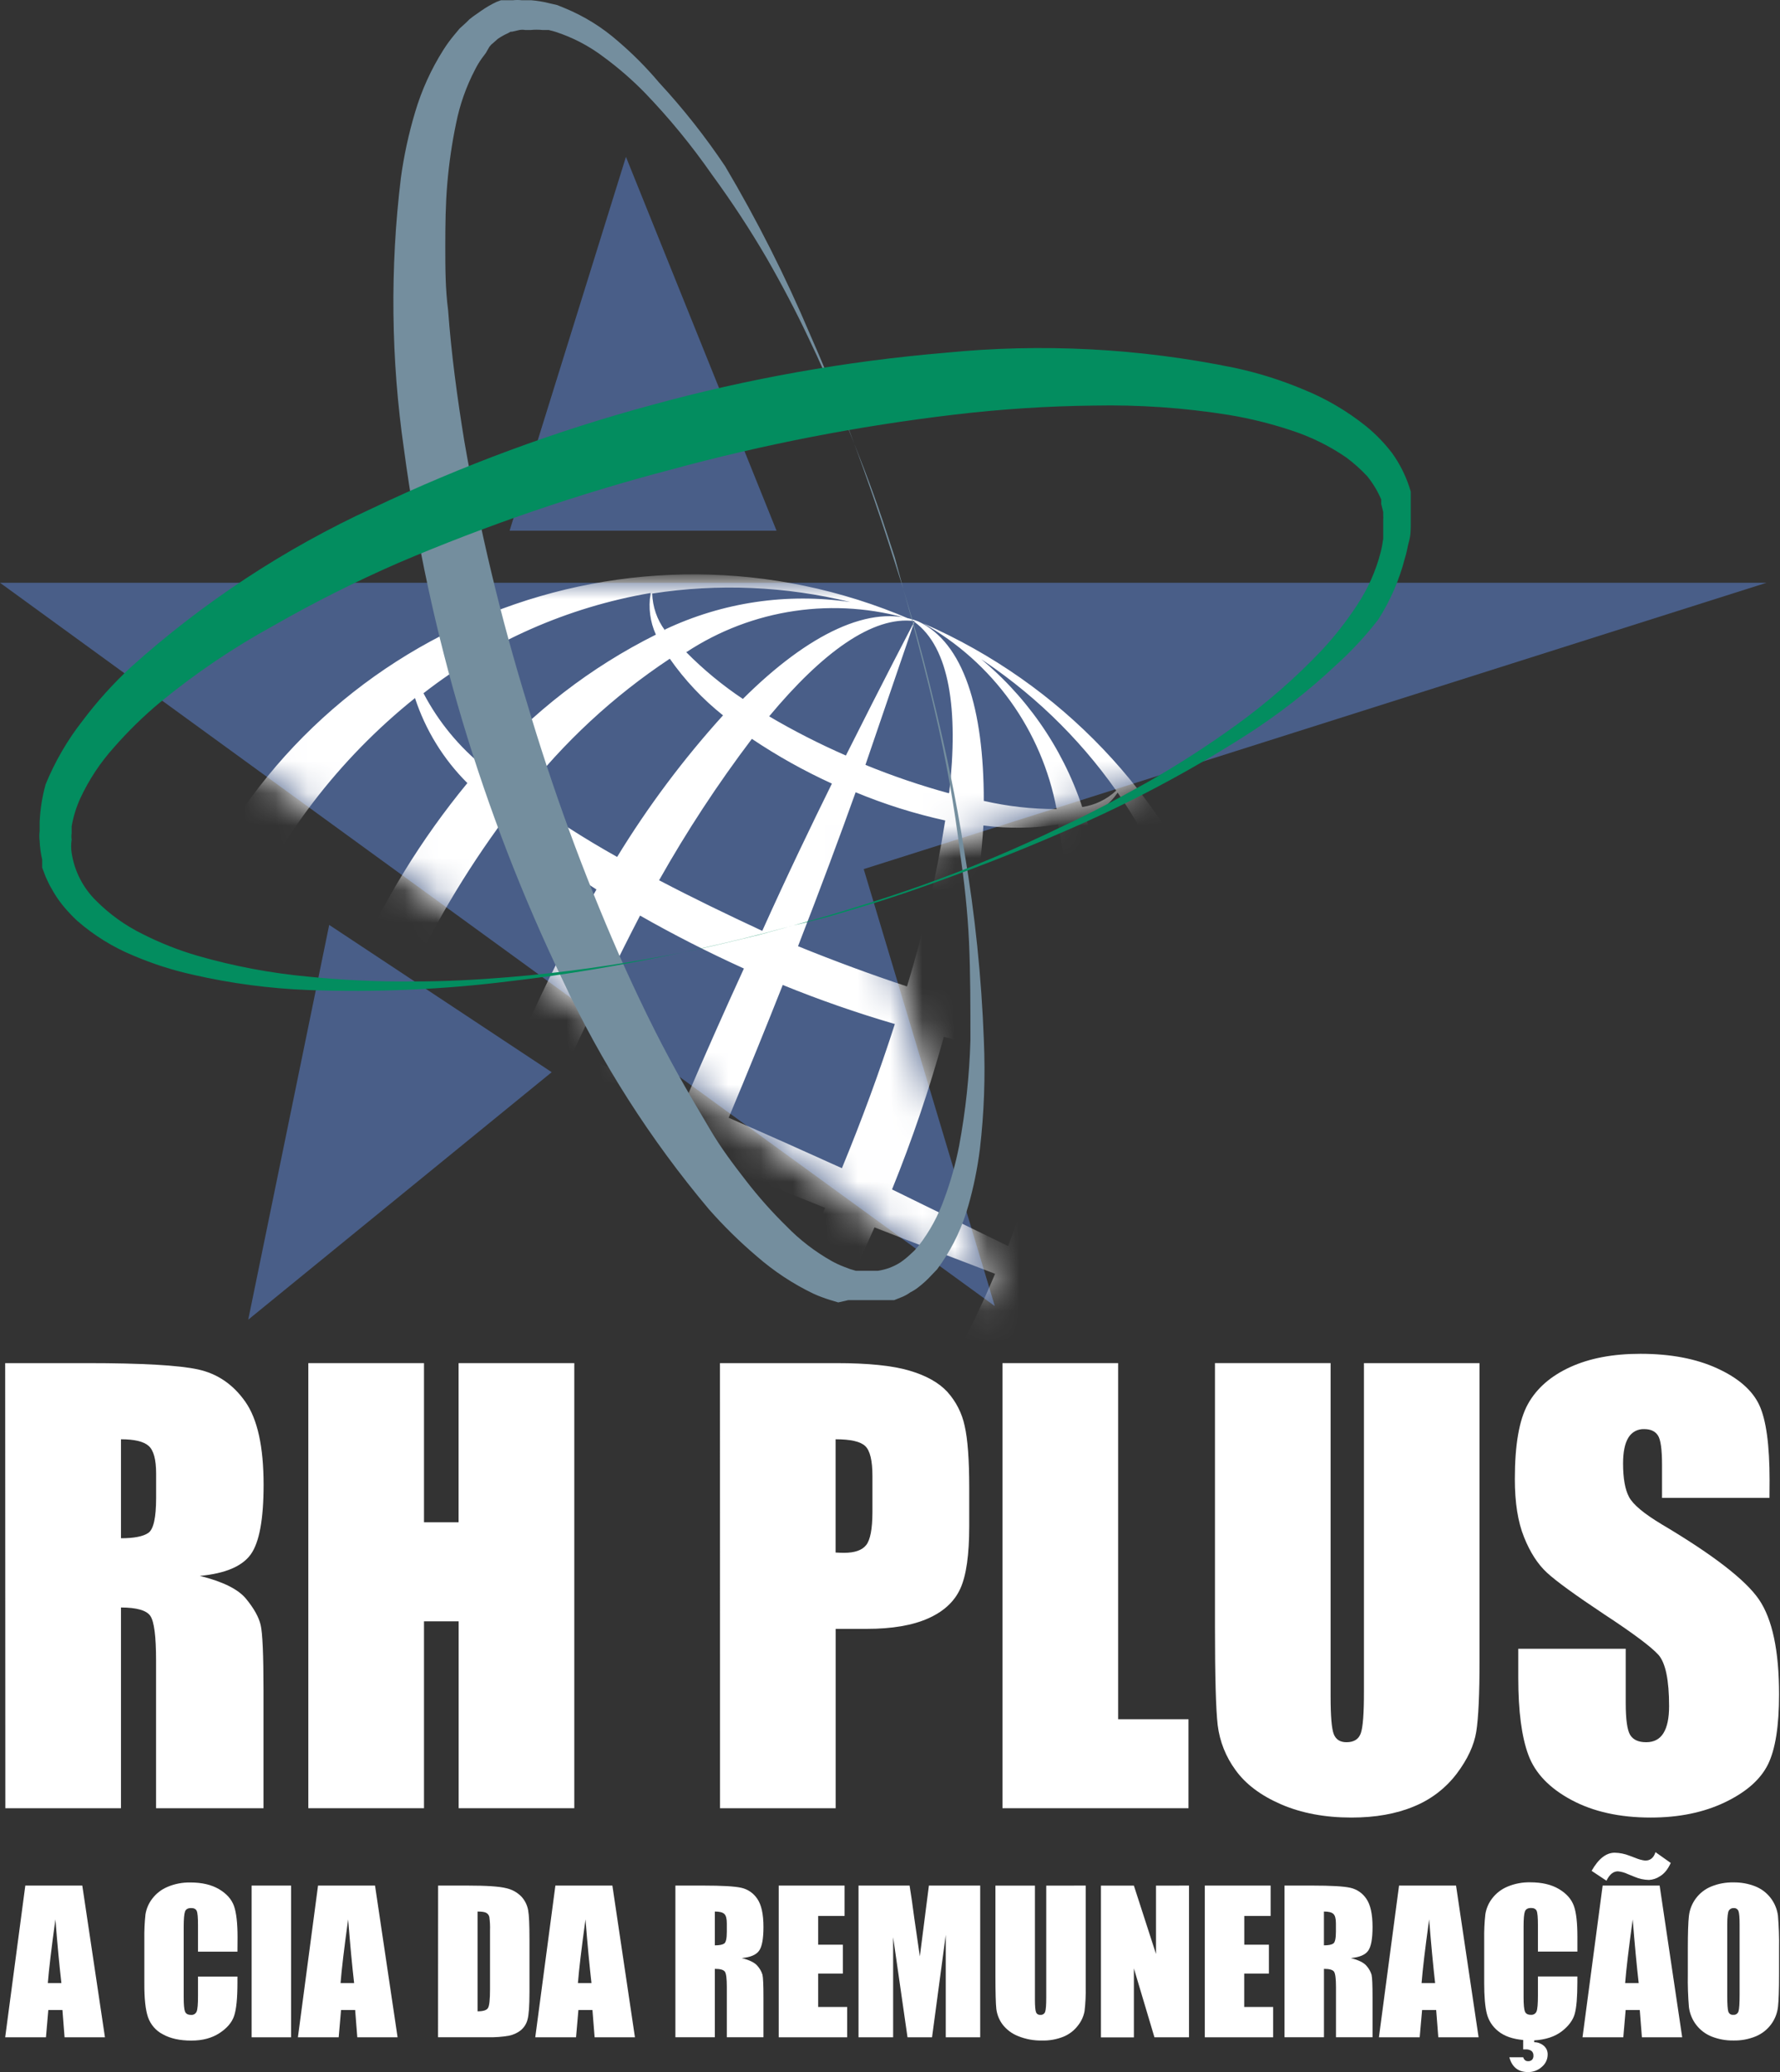 <?xml version="1.0" encoding="UTF-8"?>
<svg xmlns="http://www.w3.org/2000/svg" width="55" height="64" viewBox="0 0 55 64" fill="none">
  <rect x="0" y="0" width="55" height="64" fill="#333333" stroke="none"/>
  <path d="M30.738 40.341L0 18H54.583L26.688 26.844L30.738 40.341Z" fill="#495E88"></path>
  <path d="M15.746 16.392L19.341 4.845L23.994 16.392H15.746Z" fill="#495E88"></path>
  <path d="M17.047 33.117L7.67 40.761L10.172 28.568L17.047 33.117Z" fill="#495E88"></path>
  <mask id="mask0" maskUnits="userSpaceOnUse" x="0" y="18" width="55" height="23">
    <path d="M30.738 40.341L0 18H54.583L26.688 26.844L30.738 40.341Z" fill="#495E88"></path>
  </mask>
  <g mask="url(#mask0)">
    <path d="M4.907 38.968C5.533 41.542 6.75 43.935 8.461 45.958C10.172 47.981 12.33 49.578 14.764 50.622C13.712 50.012 12.791 49.199 12.055 48.231C11.319 47.262 10.783 46.157 10.477 44.98C11.287 44.986 12.095 45.086 12.882 45.278C12.882 48.05 13.53 50.028 14.903 50.675H14.947C16.355 51.234 18.227 50.359 20.195 48.453C20.864 48.897 21.481 49.417 22.032 50.001C20.982 50.576 19.829 50.938 18.638 51.066C17.448 51.193 16.244 51.084 15.095 50.744C23.708 54.443 33.688 50.463 37.388 41.852C37.408 41.806 37.427 41.761 37.447 41.715C41.144 33.047 37.161 23.021 28.524 19.252C29.59 19.848 30.512 20.671 31.224 21.662C31.937 22.654 32.422 23.79 32.647 24.99C31.89 24.992 31.136 24.907 30.398 24.737C30.398 21.894 29.777 19.847 28.369 19.192C26.926 18.631 24.984 19.567 22.954 21.588C22.324 21.168 21.738 20.684 21.205 20.145C22.215 19.48 23.359 19.045 24.556 18.87C25.752 18.695 26.973 18.783 28.131 19.13C19.524 15.421 9.54 19.392 5.831 27.998L5.782 28.114C4.319 31.541 4.011 35.351 4.907 38.968V38.968ZM7.391 28.673C8.596 25.896 10.46 23.454 12.823 21.561C13.148 22.552 13.702 23.452 14.441 24.187C13.018 25.915 11.84 27.831 10.942 29.882C9.499 29.392 8.292 28.963 7.424 28.672L7.391 28.673ZM15.543 25.305C16.448 26.102 17.413 26.828 18.43 27.474C17.602 28.912 16.852 30.392 16.182 31.91C14.887 31.376 13.653 30.912 12.508 30.501C13.35 28.668 14.379 26.927 15.578 25.305H15.543ZM19.776 28.279C20.773 28.848 21.849 29.399 22.986 29.915C22.4 31.192 21.802 32.539 21.193 33.956C20.004 33.449 18.841 32.967 17.695 32.522C18.386 31.059 19.077 29.629 19.777 28.279H19.776ZM20.362 27.195C21.219 25.674 22.178 24.213 23.232 22.821C24.017 23.348 24.845 23.811 25.705 24.203C25.075 25.48 24.341 27.002 23.553 28.752C22.46 28.244 21.393 27.728 20.378 27.195H20.362ZM26.424 24.465C27.324 24.84 28.255 25.133 29.206 25.342C28.933 27.076 28.539 28.789 28.026 30.468C26.915 30.101 25.777 29.68 24.658 29.226C25.349 27.448 25.946 25.847 26.44 24.465H26.424ZM27.65 31.629C27.177 33.099 26.627 34.598 26.014 36.082C24.895 35.575 23.723 35.05 22.515 34.525C23.11 33.108 23.67 31.726 24.186 30.423C25.319 30.884 26.475 31.286 27.65 31.629V31.629ZM29.146 32.023C30.316 32.306 31.507 32.493 32.707 32.583C32.397 34.6 31.875 36.579 31.15 38.487C30.065 37.954 28.858 37.377 27.563 36.738C28.187 35.198 28.722 33.624 29.164 32.023H29.146ZM34.237 32.609C35.302 32.629 36.352 32.354 37.27 31.813C37.592 34.915 37.136 38.048 35.941 40.928C35.136 40.508 33.998 39.913 32.587 39.178C33.45 37.079 34.01 34.867 34.249 32.609H34.237ZM35.811 41.155C34.592 44.07 32.617 46.606 30.09 48.503C29.82 47.493 29.296 46.568 28.568 45.818C30.084 44.038 31.33 42.046 32.267 39.905C33.772 40.438 34.97 40.858 35.828 41.155H35.811ZM27.65 44.882C26.714 44.029 25.711 43.254 24.649 42.563C25.529 41.059 26.32 39.506 27.02 37.91C28.349 38.435 29.645 38.916 30.747 39.344C29.927 41.301 28.888 43.159 27.65 44.882V44.882ZM23.362 41.768C22.297 41.143 21.199 40.576 20.073 40.071C20.686 38.732 21.315 37.316 21.945 35.838C23.17 36.363 24.359 36.853 25.497 37.308C24.849 38.847 24.149 40.352 23.38 41.769L23.362 41.768ZM22.768 42.861C21.92 44.387 20.961 45.849 19.899 47.234C19.094 46.675 18.239 46.192 17.345 45.791C17.992 44.479 18.736 42.939 19.523 41.233C20.651 41.767 21.753 42.301 22.786 42.86L22.768 42.861ZM16.646 45.485C15.766 45.115 14.856 44.823 13.925 44.611C14.198 42.87 14.597 41.152 15.116 39.469C16.21 39.836 17.321 40.265 18.423 40.729C17.758 42.539 17.154 44.14 16.664 45.523L16.646 45.485ZM15.501 38.374C16 36.86 16.577 35.303 17.251 33.773C18.35 34.271 19.499 34.787 20.688 35.303C20.067 36.782 19.479 38.225 18.939 39.581C17.814 39.12 16.667 38.717 15.501 38.374V38.374ZM14.049 37.971C12.819 37.666 11.568 37.459 10.305 37.35C10.687 35.296 11.301 33.292 12.134 31.376C13.227 31.91 14.434 32.487 15.738 33.126C15.079 34.697 14.516 36.306 14.049 37.945V37.971ZM8.992 37.307C7.951 37.279 6.917 37.494 5.974 37.936C5.642 34.87 6.106 31.77 7.321 28.935C8.135 29.355 9.272 29.941 10.671 30.685C9.806 32.794 9.241 35.015 8.992 37.281V37.307ZM20.101 18.342C20.03 18.769 20.087 19.207 20.266 19.602C18.25 20.608 16.449 21.999 14.965 23.695C14.188 23.072 13.547 22.295 13.085 21.412C15.132 19.818 17.543 18.754 20.101 18.316L20.101 18.342ZM20.547 19.47C20.302 19.141 20.165 18.744 20.153 18.333C22.192 18.017 24.272 18.106 26.276 18.596C24.324 18.306 22.33 18.601 20.546 19.444L20.547 19.47ZM22.341 22.095C21.116 23.447 20.021 24.911 19.069 26.468C18.051 25.9 17.069 25.269 16.13 24.579C17.412 22.929 18.954 21.5 20.696 20.346C21.157 21.005 21.711 21.594 22.34 22.095L22.341 22.095ZM28.262 19.181C28.166 19.365 27.344 20.93 26.137 23.336C25.323 22.98 24.531 22.577 23.766 22.126C25.393 20.171 26.967 19.007 28.262 19.185L28.262 19.181ZM29.312 24.5C28.438 24.26 27.579 23.968 26.741 23.625C27.615 21.062 28.183 19.409 28.253 19.207C29.347 20.003 29.618 21.936 29.33 24.482L29.312 24.5ZM32.697 25.479C33.097 27.516 33.165 29.605 32.898 31.663C31.755 31.467 30.625 31.204 29.513 30.876C29.973 29.115 30.266 27.313 30.387 25.497C31.16 25.6 31.945 25.588 32.714 25.462L32.697 25.479ZM30.116 20.229C31.831 21.33 33.317 22.753 34.49 24.42C34.2 24.692 33.834 24.869 33.44 24.927C32.821 23.067 31.672 21.428 30.134 20.212L30.116 20.229ZM37.202 31.542C36.272 31.875 35.277 31.983 34.297 31.857C34.477 29.628 34.224 27.386 33.554 25.253C33.952 25.104 34.295 24.835 34.534 24.483C35.978 26.582 36.899 28.997 37.219 31.525L37.202 31.542ZM22.996 51.407C23.008 51.043 22.936 50.681 22.786 50.349C24.775 49.387 26.558 48.047 28.035 46.404C28.797 47.02 29.41 47.8 29.828 48.687C27.803 50.13 25.459 51.064 22.996 51.407V51.407ZM22.462 50.532C22.662 50.813 22.805 51.131 22.882 51.467C21.268 51.666 19.634 51.634 18.03 51.372C19.555 51.407 21.069 51.106 22.464 50.489L22.462 50.532ZM20.758 47.908C21.993 46.579 23.095 45.132 24.047 43.587C25.112 44.203 26.136 44.883 27.116 45.626C25.84 47.279 24.264 48.676 22.471 49.745C22 49.041 21.421 48.416 20.756 47.891L20.758 47.908ZM14.951 50.62C15.039 50.462 15.826 48.993 16.998 46.64C17.833 47.015 18.645 47.439 19.43 47.908C17.782 49.824 16.226 50.909 14.951 50.62ZM13.875 45.477C14.731 45.72 15.572 46.012 16.394 46.351C15.485 48.87 14.969 50.445 14.916 50.62C13.857 49.85 13.578 47.996 13.841 45.485L13.875 45.477ZM10.376 44.487C9.911 42.426 9.836 40.295 10.156 38.206C11.369 38.422 12.567 38.716 13.742 39.084C13.277 40.857 12.984 42.67 12.867 44.499C12.038 44.37 11.194 44.37 10.365 44.499L10.376 44.487ZM12.3 48.861C10.971 47.836 9.793 46.628 8.801 45.274C9.11 45.093 9.452 44.977 9.807 44.933C10.327 46.416 11.175 47.761 12.289 48.869L12.3 48.861ZM6.009 38.216C6.96 37.956 7.954 37.894 8.93 38.032C8.761 40.273 9.029 42.524 9.718 44.663C9.36 44.777 9.034 44.971 8.764 45.231C7.291 43.151 6.346 40.743 6.009 38.216V38.216Z" fill="white"></path>
  </g>
  <path d="M27.913 18.195C27.913 18.195 28.01 18.536 28.202 19.175C28.394 19.814 28.642 20.758 28.928 21.965C29.215 23.172 29.541 24.642 29.803 26.339C30.128 28.253 30.327 30.187 30.4 32.128C30.449 33.252 30.408 34.378 30.277 35.496C30.202 36.087 30.083 36.672 29.919 37.245C29.744 37.868 29.469 38.459 29.105 38.995L28.956 39.205L28.773 39.397C28.649 39.531 28.515 39.654 28.37 39.764C28.297 39.822 28.218 39.872 28.134 39.913C28.058 39.968 27.976 40.015 27.889 40.053L27.627 40.158H26.208L25.901 40.228L25.639 40.149C25.466 40.096 25.297 40.032 25.132 39.957C24.499 39.653 23.911 39.264 23.382 38.802C22.855 38.354 22.361 37.869 21.904 37.35C20.097 35.202 18.579 32.826 17.39 30.282C14.902 25.107 13.246 19.572 12.483 13.881C12.08 11.102 12.048 8.281 12.387 5.493C12.481 4.806 12.628 4.127 12.827 3.463C13.028 2.784 13.322 2.137 13.701 1.539C13.799 1.384 13.907 1.235 14.025 1.093L14.2 0.883L14.41 0.691L14.506 0.595L14.62 0.507L14.855 0.342C15.008 0.235 15.169 0.14 15.338 0.06L15.477 0.008H15.845C15.938 -0.003 16.032 -0.003 16.125 0.008H16.422C16.602 0.023 16.78 0.052 16.955 0.096L17.218 0.157L17.454 0.253C18.055 0.501 18.611 0.846 19.099 1.276C19.556 1.666 19.98 2.094 20.367 2.553C21.113 3.359 21.794 4.222 22.405 5.134C23.395 6.805 24.272 8.541 25.03 10.33C25.729 11.913 26.263 13.322 26.683 14.494C27.102 15.666 27.4 16.583 27.601 17.223L27.913 18.195ZM27.913 18.195L27.651 17.223C27.442 16.593 27.153 15.657 26.707 14.502C26.261 13.348 25.709 11.948 24.958 10.389C24.59 9.611 24.162 8.795 23.681 7.958C23.165 7.075 22.604 6.221 22 5.396C21.377 4.5 20.684 3.654 19.927 2.868C19.532 2.464 19.105 2.093 18.65 1.759C18.198 1.416 17.692 1.153 17.152 0.979L16.959 0.927H16.767C16.642 0.914 16.516 0.914 16.391 0.927H16.234C16.173 0.916 16.11 0.916 16.049 0.927L15.822 0.979H15.778L15.7 1.023C15.59 1.072 15.485 1.131 15.385 1.198L15.248 1.319L15.177 1.38L15.118 1.451L15.013 1.635L14.89 1.8C14.81 1.911 14.739 2.029 14.678 2.151C14.405 2.674 14.207 3.234 14.092 3.813C13.964 4.425 13.874 5.045 13.821 5.668C13.766 6.306 13.759 6.953 13.759 7.61C13.759 8.266 13.759 8.922 13.847 9.589C13.944 10.927 14.127 12.274 14.346 13.621C14.82 16.35 15.465 19.047 16.279 21.695C17.066 24.352 18.018 26.957 19.131 29.495C19.69 30.746 20.276 31.969 20.924 33.134C21.248 33.72 21.588 34.288 21.939 34.883C22.289 35.479 22.664 35.968 23.058 36.478C23.44 36.971 23.855 37.438 24.301 37.875C24.713 38.299 25.185 38.661 25.7 38.951C25.821 39.018 25.947 39.077 26.076 39.126L26.26 39.196L26.444 39.251H27.126C27.372 39.215 27.607 39.128 27.816 38.995C27.921 38.924 28.02 38.845 28.113 38.758L28.253 38.627L28.384 38.479C28.726 38.037 28.995 37.544 29.18 37.018C29.376 36.489 29.528 35.945 29.636 35.391C29.836 34.317 29.953 33.229 29.985 32.137C29.985 31.087 29.985 30.064 29.942 29.102C29.898 28.14 29.793 27.221 29.67 26.372C29.49 24.901 29.23 23.442 28.892 21.999C28.621 20.818 28.358 19.855 28.192 19.209L27.913 18.195Z" fill="#748E9E"></path>
  <path d="M24.517 28.585L23.459 28.865C22.776 29.04 21.762 29.285 20.467 29.547C19.173 29.809 17.581 30.097 15.744 30.308C13.682 30.566 11.602 30.657 9.525 30.579C8.326 30.533 7.134 30.375 5.964 30.107C5.336 29.968 4.721 29.771 4.129 29.519C3.491 29.257 2.9 28.891 2.38 28.436C2.248 28.312 2.122 28.18 2.004 28.043C1.882 27.9 1.772 27.748 1.674 27.588L1.534 27.343L1.47 27.211L1.409 27.079L1.304 26.799V26.738V26.554C1.26 26.365 1.233 26.172 1.225 25.977C1.212 25.875 1.212 25.773 1.225 25.671V25.382C1.243 24.992 1.305 24.605 1.409 24.228C1.696 23.526 2.079 22.866 2.546 22.269C2.992 21.675 3.49 21.122 4.033 20.616C6.267 18.607 8.791 16.946 11.521 15.691C14.294 14.373 17.181 13.307 20.146 12.507C23.108 11.695 26.138 11.156 29.199 10.897C32.189 10.599 35.207 10.756 38.15 11.362C38.875 11.517 39.584 11.74 40.267 12.027C40.966 12.309 41.62 12.692 42.209 13.164C42.509 13.408 42.779 13.687 43.014 13.995C43.244 14.315 43.424 14.669 43.547 15.044L43.591 15.185V15.254V16.147C43.591 16.348 43.591 16.531 43.538 16.716C43.486 16.9 43.468 17.074 43.407 17.249C43.236 17.915 42.96 18.55 42.591 19.13C42.202 19.634 41.769 20.102 41.296 20.529C40.423 21.352 39.474 22.09 38.462 22.734C36.708 23.85 34.869 24.824 32.96 25.647C31.263 26.391 29.758 26.951 28.499 27.397C27.24 27.843 26.251 28.123 25.569 28.324L24.517 28.585ZM24.517 28.585L25.562 28.288C26.245 28.078 27.242 27.789 28.492 27.343C29.983 26.814 31.442 26.2 32.864 25.506C33.739 25.104 34.614 24.631 35.488 24.142C36.422 23.607 37.328 23.023 38.2 22.392C39.143 21.711 40.022 20.944 40.824 20.101C41.235 19.662 41.607 19.188 41.935 18.683C42.267 18.186 42.512 17.636 42.661 17.056C42.696 16.918 42.722 16.778 42.74 16.636V16.032C42.744 16 42.744 15.967 42.74 15.935V15.813L42.678 15.568V15.428C42.569 15.171 42.425 14.931 42.249 14.713C42.05 14.498 41.83 14.302 41.594 14.127C41.074 13.771 40.505 13.491 39.906 13.296C39.272 13.085 38.623 12.924 37.963 12.815C36.587 12.595 35.194 12.498 33.8 12.527C32.355 12.543 30.913 12.637 29.479 12.808C26.525 13.158 23.602 13.725 20.732 14.505C17.86 15.258 15.048 16.22 12.317 17.383C10.993 17.96 9.703 18.608 8.45 19.325C7.213 20.003 6.041 20.794 4.951 21.689C4.44 22.114 3.964 22.579 3.526 23.079C3.103 23.548 2.752 24.077 2.485 24.649C2.357 24.928 2.266 25.222 2.214 25.524V25.733C2.205 25.8 2.205 25.868 2.214 25.935C2.193 26.071 2.193 26.21 2.214 26.346C2.3 26.908 2.567 27.427 2.974 27.825C3.395 28.247 3.883 28.595 4.418 28.856C4.956 29.128 5.518 29.35 6.097 29.519C7.217 29.842 8.366 30.059 9.526 30.166C10.601 30.275 11.682 30.325 12.762 30.315C13.795 30.315 14.774 30.26 15.693 30.184C17.53 30.035 19.122 29.782 20.425 29.545C21.729 29.309 22.734 29.047 23.426 28.881L24.517 28.585Z" fill="#038D5F"></path>
  <path d="M0.16 42.103H2.693C4.379 42.103 5.521 42.168 6.12 42.298C6.718 42.429 7.205 42.761 7.58 43.296C7.956 43.831 8.144 44.685 8.145 45.856C8.145 46.926 8.012 47.645 7.746 48.013C7.48 48.381 6.956 48.602 6.175 48.675C6.883 48.85 7.358 49.085 7.601 49.38C7.844 49.675 7.995 49.944 8.053 50.188C8.112 50.435 8.142 51.113 8.142 52.222V55.85H4.822V51.282C4.822 50.547 4.764 50.091 4.648 49.915C4.532 49.74 4.229 49.652 3.738 49.651V55.85H0.165L0.16 42.103ZM3.738 44.455V47.512C4.141 47.512 4.422 47.457 4.583 47.347C4.743 47.237 4.823 46.879 4.824 46.273V45.516C4.824 45.08 4.747 44.794 4.591 44.658C4.436 44.522 4.151 44.455 3.738 44.455Z" fill="white"></path>
  <path d="M17.745 42.103V55.85H14.172V50.078H13.101V55.85H9.527V42.103H13.101V47.019H14.17V42.103H17.745Z" fill="white"></path>
  <path d="M22.246 42.103H25.846C26.82 42.103 27.569 42.179 28.092 42.332C28.616 42.485 29.009 42.705 29.273 42.992C29.54 43.288 29.724 43.65 29.807 44.041C29.901 44.451 29.948 45.086 29.948 45.947V47.144C29.948 48.022 29.857 48.661 29.675 49.063C29.494 49.465 29.161 49.774 28.678 49.988C28.194 50.204 27.561 50.311 26.78 50.311H25.821V55.85H22.248L22.246 42.103ZM25.819 44.455V47.953C25.921 47.959 26.009 47.962 26.082 47.962C26.412 47.962 26.64 47.881 26.766 47.72C26.892 47.558 26.955 47.223 26.957 46.714V45.584C26.957 45.115 26.884 44.809 26.737 44.667C26.591 44.525 26.285 44.455 25.821 44.455H25.819Z" fill="white"></path>
  <path d="M34.549 42.103V53.102H36.723V55.85H30.975V42.103H34.549Z" fill="white"></path>
  <path d="M45.716 42.103V51.291C45.716 52.332 45.682 53.064 45.615 53.486C45.547 53.908 45.345 54.341 45.01 54.785C44.669 55.234 44.213 55.583 43.691 55.795C43.144 56.024 42.5 56.139 41.759 56.139C40.938 56.139 40.214 56.003 39.585 55.731C38.957 55.459 38.487 55.106 38.175 54.67C37.877 54.264 37.688 53.789 37.626 53.29C37.569 52.806 37.541 51.789 37.541 50.237V42.102H41.114V52.412C41.114 53.011 41.147 53.395 41.212 53.562C41.277 53.729 41.409 53.813 41.607 53.812C41.833 53.812 41.98 53.721 42.046 53.537C42.113 53.354 42.146 52.92 42.144 52.234V42.103H45.716Z" fill="white"></path>
  <path d="M54.675 46.264H51.355V45.245C51.355 44.769 51.313 44.466 51.228 44.337C51.143 44.206 51.002 44.141 50.804 44.141C50.706 44.137 50.609 44.159 50.523 44.205C50.437 44.252 50.365 44.321 50.315 44.405C50.206 44.581 50.151 44.847 50.151 45.203C50.151 45.662 50.212 46.007 50.336 46.239C50.46 46.472 50.796 46.752 51.344 47.081C52.935 48.025 53.938 48.8 54.351 49.405C54.764 50.011 54.971 50.987 54.971 52.335C54.971 53.315 54.856 54.036 54.627 54.5C54.397 54.964 53.955 55.353 53.298 55.668C52.641 55.982 51.877 56.139 51.005 56.139C50.049 56.139 49.232 55.958 48.556 55.596C47.879 55.233 47.436 54.772 47.227 54.211C47.018 53.651 46.913 52.856 46.913 51.826V50.925H50.233V52.598C50.233 53.113 50.28 53.444 50.373 53.592C50.467 53.74 50.632 53.813 50.868 53.812C51.106 53.812 51.283 53.718 51.399 53.531C51.515 53.344 51.573 53.067 51.573 52.7C51.573 51.89 51.463 51.36 51.243 51.112C51.017 50.863 50.461 50.447 49.572 49.864C48.684 49.274 48.095 48.847 47.806 48.582C47.517 48.317 47.279 47.949 47.091 47.478C46.901 47.008 46.806 46.408 46.807 45.678C46.807 44.625 46.941 43.855 47.21 43.369C47.479 42.883 47.914 42.502 48.514 42.227C49.113 41.952 49.838 41.815 50.687 41.815C51.616 41.815 52.407 41.965 53.061 42.265C53.715 42.565 54.148 42.943 54.36 43.399C54.572 43.854 54.678 44.628 54.678 45.721L54.675 46.264Z" fill="white"></path>
  <path d="M2.543 58.24L3.243 62.926H1.995L1.929 62.084H1.493L1.42 62.926H0.16L0.782 58.24H2.543ZM1.897 61.253C1.836 60.723 1.774 60.067 1.712 59.285C1.588 60.182 1.51 60.838 1.478 61.253H1.897Z" fill="white"></path>
  <path d="M7.337 60.281H6.118V59.466C6.118 59.229 6.106 59.081 6.079 59.023C6.053 58.965 5.996 58.934 5.907 58.934C5.807 58.934 5.742 58.97 5.716 59.044C5.691 59.118 5.676 59.27 5.676 59.508V61.684C5.676 61.912 5.689 62.06 5.716 62.13C5.744 62.199 5.804 62.234 5.898 62.234C5.935 62.239 5.973 62.231 6.005 62.212C6.037 62.193 6.062 62.164 6.077 62.13C6.105 62.06 6.119 61.897 6.118 61.639V61.05H7.337V61.233C7.337 61.718 7.303 62.062 7.234 62.265C7.166 62.468 7.014 62.646 6.78 62.798C6.545 62.951 6.256 63.028 5.913 63.028C5.556 63.028 5.262 62.963 5.03 62.833C4.813 62.721 4.648 62.528 4.57 62.296C4.494 62.068 4.458 61.724 4.46 61.265V59.895C4.456 59.642 4.467 59.388 4.494 59.136C4.521 58.958 4.593 58.79 4.702 58.648C4.825 58.485 4.99 58.357 5.179 58.279C5.401 58.185 5.64 58.14 5.881 58.144C6.24 58.144 6.536 58.214 6.77 58.352C7.003 58.491 7.157 58.664 7.23 58.871C7.303 59.078 7.34 59.401 7.34 59.838L7.337 60.281Z" fill="white"></path>
  <path d="M8.994 58.24V62.926H7.775V58.24H8.994Z" fill="white"></path>
  <path d="M11.588 58.24L12.285 62.926H11.04L10.974 62.084H10.538L10.465 62.926H9.205L9.827 58.24H11.588ZM10.942 61.253C10.881 60.723 10.819 60.067 10.757 59.285C10.633 60.182 10.555 60.838 10.523 61.253H10.942Z" fill="white"></path>
  <path d="M13.537 58.24H14.449C15.038 58.24 15.436 58.267 15.643 58.321C15.824 58.36 15.989 58.453 16.117 58.587C16.221 58.703 16.291 58.846 16.319 59C16.347 59.151 16.36 59.449 16.36 59.893V61.534C16.36 61.955 16.34 62.236 16.3 62.378C16.268 62.507 16.195 62.622 16.093 62.708C15.987 62.792 15.862 62.85 15.729 62.876C15.513 62.914 15.293 62.93 15.074 62.924H13.535L13.537 58.24ZM14.756 59.042V62.124C14.932 62.124 15.04 62.089 15.08 62.019C15.121 61.949 15.141 61.757 15.141 61.444V59.624C15.146 59.487 15.139 59.351 15.121 59.215C15.116 59.188 15.105 59.162 15.089 59.14C15.073 59.117 15.052 59.098 15.028 59.084C14.98 59.056 14.889 59.042 14.756 59.042Z" fill="white"></path>
  <path d="M18.922 58.24L19.619 62.926H18.373L18.306 62.084H17.872L17.799 62.926H16.539L17.161 58.24H18.922ZM18.276 61.253C18.215 60.723 18.153 60.067 18.091 59.285C17.967 60.182 17.889 60.838 17.857 61.253H18.276Z" fill="white"></path>
  <path d="M20.869 58.24H21.732C22.307 58.24 22.697 58.262 22.9 58.307C23.104 58.351 23.282 58.473 23.398 58.647C23.526 58.83 23.59 59.121 23.59 59.519C23.59 59.884 23.545 60.129 23.454 60.254C23.364 60.38 23.185 60.455 22.919 60.48C23.16 60.54 23.322 60.62 23.405 60.721C23.476 60.8 23.529 60.893 23.56 60.995C23.58 61.08 23.59 61.311 23.59 61.689V62.925H22.458V61.367C22.458 61.116 22.439 60.961 22.399 60.901C22.359 60.842 22.256 60.812 22.088 60.812V62.925H20.869V58.24ZM22.088 59.042V60.086C22.225 60.086 22.321 60.068 22.376 60.031C22.431 59.995 22.458 59.873 22.458 59.665V59.407C22.458 59.259 22.432 59.162 22.379 59.115C22.326 59.065 22.229 59.042 22.088 59.042Z" fill="white"></path>
  <path d="M24.062 58.24H26.096V59.178H25.281V60.066H26.043V60.958H25.281V61.989H26.176V62.926H24.062V58.24Z" fill="white"></path>
  <path d="M30.287 58.24V62.926H29.223V59.762L28.799 62.926H28.041L27.597 59.835V62.926H26.527V58.24H28.105C28.151 58.522 28.2 58.854 28.249 59.236L28.422 60.428L28.702 58.24H30.287Z" fill="white"></path>
  <path d="M33.547 58.24V61.374C33.552 61.623 33.541 61.873 33.511 62.122C33.48 62.284 33.41 62.436 33.306 62.565C33.19 62.718 33.034 62.837 32.856 62.909C32.646 62.992 32.422 63.032 32.196 63.026C31.942 63.031 31.69 62.984 31.455 62.888C31.265 62.813 31.099 62.688 30.975 62.526C30.873 62.388 30.808 62.225 30.786 62.055C30.767 61.89 30.758 61.543 30.758 61.015V58.242H31.978V61.756C31.978 61.96 31.989 62.091 32.011 62.148C32.02 62.175 32.039 62.198 32.063 62.214C32.088 62.229 32.117 62.236 32.145 62.233C32.177 62.237 32.209 62.23 32.236 62.212C32.263 62.195 32.284 62.17 32.294 62.139C32.317 62.077 32.328 61.928 32.328 61.695V58.242L33.547 58.24Z" fill="white"></path>
  <path d="M36.739 58.24V62.926H35.671L35.036 60.798V62.929H34.018V58.242H35.036L35.719 60.352V58.242L36.739 58.24Z" fill="white"></path>
  <path d="M37.227 58.24H39.261V59.178H38.447V60.066H39.208V60.958H38.445V61.989H39.339V62.926H37.227V58.24Z" fill="white"></path>
  <path d="M39.69 58.24H40.552C41.127 58.24 41.516 58.262 41.719 58.307C41.923 58.351 42.102 58.473 42.218 58.647C42.346 58.83 42.41 59.121 42.41 59.519C42.41 59.884 42.365 60.129 42.274 60.254C42.184 60.38 42.005 60.455 41.739 60.48C41.98 60.54 42.142 60.62 42.225 60.721C42.296 60.8 42.349 60.893 42.38 60.995C42.4 61.08 42.41 61.311 42.41 61.689V62.925H41.28V61.367C41.28 61.116 41.26 60.961 41.221 60.901C41.182 60.842 41.078 60.812 40.909 60.812V62.925H39.69V58.24ZM40.908 59.042V60.086C41.045 60.086 41.141 60.068 41.196 60.031C41.251 59.995 41.278 59.872 41.278 59.665V59.407C41.278 59.259 41.252 59.162 41.199 59.115C41.147 59.065 41.05 59.042 40.909 59.042H40.908Z" fill="white"></path>
  <path d="M44.99 58.24L45.687 62.926H44.442L44.376 62.084H43.941L43.867 62.926H42.607L43.229 58.24H44.99ZM44.344 61.253C44.283 60.723 44.221 60.067 44.159 59.285C44.035 60.182 43.957 60.838 43.925 61.253H44.344Z" fill="white"></path>
  <path d="M47.404 63.022V63.077C47.509 63.077 47.61 63.113 47.691 63.179C47.733 63.212 47.767 63.255 47.79 63.303C47.812 63.352 47.823 63.406 47.821 63.459C47.821 63.532 47.805 63.604 47.774 63.669C47.743 63.735 47.697 63.793 47.641 63.84C47.524 63.946 47.371 64.003 47.213 64C46.912 64 46.72 63.848 46.637 63.543H47.065C47.093 63.624 47.141 63.664 47.21 63.664C47.234 63.666 47.257 63.663 47.279 63.656C47.301 63.648 47.322 63.636 47.339 63.621C47.37 63.585 47.385 63.538 47.381 63.49C47.383 63.464 47.378 63.437 47.368 63.412C47.358 63.387 47.342 63.365 47.322 63.348C47.269 63.312 47.205 63.295 47.141 63.3H47.065V63.01C46.735 62.979 46.479 62.889 46.296 62.74C46.119 62.601 45.993 62.408 45.94 62.19C45.886 61.974 45.86 61.664 45.86 61.259V59.89C45.856 59.636 45.867 59.382 45.895 59.13C45.922 58.953 45.993 58.785 46.102 58.642C46.225 58.479 46.39 58.352 46.579 58.273C46.801 58.18 47.041 58.134 47.281 58.139C47.64 58.139 47.936 58.208 48.17 58.347C48.403 58.486 48.555 58.658 48.63 58.866C48.706 59.073 48.74 59.395 48.74 59.833V60.278H47.52V59.463C47.52 59.226 47.507 59.078 47.481 59.02C47.454 58.962 47.397 58.932 47.309 58.932C47.208 58.932 47.144 58.968 47.117 59.042C47.091 59.115 47.077 59.269 47.077 59.505V61.681C47.077 61.91 47.091 62.058 47.117 62.127C47.144 62.197 47.205 62.232 47.3 62.232C47.337 62.236 47.374 62.228 47.407 62.209C47.439 62.19 47.464 62.162 47.478 62.127C47.506 62.058 47.52 61.894 47.52 61.637V61.047H48.739V61.231C48.739 61.681 48.712 62.004 48.658 62.2C48.604 62.396 48.47 62.577 48.257 62.742C48.042 62.907 47.758 63 47.404 63.022Z" fill="white"></path>
  <path d="M51.281 58.24L51.978 62.926H50.733L50.667 62.084H50.231L50.158 62.926H48.898L49.52 58.24H51.281ZM51.624 57.541C51.535 57.737 51.425 57.873 51.294 57.95C51.193 58.019 51.075 58.059 50.953 58.066C50.8 58.063 50.65 58.031 50.51 57.971L50.297 57.885C50.201 57.839 50.097 57.81 49.991 57.8C49.849 57.8 49.731 57.897 49.638 58.09L49.179 57.785C49.391 57.411 49.629 57.224 49.894 57.225C50.05 57.228 50.203 57.26 50.348 57.317L50.527 57.384C50.625 57.426 50.728 57.455 50.834 57.468C50.994 57.468 51.1 57.381 51.152 57.207L51.624 57.541ZM50.634 61.253C50.573 60.723 50.511 60.067 50.449 59.285C50.325 60.182 50.247 60.838 50.215 61.253H50.634Z" fill="white"></path>
  <path d="M54.971 60.984C54.971 61.455 54.96 61.788 54.938 61.984C54.916 62.183 54.841 62.372 54.721 62.532C54.601 62.692 54.441 62.817 54.256 62.895C54.036 62.986 53.8 63.03 53.562 63.025C53.331 63.029 53.101 62.987 52.886 62.902C52.699 62.827 52.536 62.704 52.413 62.545C52.29 62.386 52.212 62.196 52.186 61.997C52.158 61.66 52.146 61.322 52.152 60.984V60.182C52.152 59.711 52.163 59.378 52.185 59.182C52.207 58.984 52.282 58.794 52.402 58.634C52.522 58.474 52.682 58.349 52.867 58.272C53.087 58.181 53.324 58.137 53.562 58.142C53.793 58.138 54.022 58.18 54.237 58.264C54.424 58.339 54.587 58.462 54.71 58.621C54.833 58.781 54.911 58.97 54.937 59.169C54.965 59.506 54.977 59.844 54.971 60.182V60.984ZM53.752 59.445C53.752 59.225 53.74 59.087 53.716 59.026C53.705 58.997 53.684 58.972 53.657 58.956C53.63 58.939 53.599 58.932 53.567 58.935C53.539 58.934 53.51 58.94 53.484 58.953C53.459 58.966 53.437 58.985 53.421 59.009C53.388 59.058 53.371 59.203 53.37 59.445V61.633C53.37 61.905 53.382 62.073 53.404 62.136C53.415 62.168 53.436 62.194 53.464 62.212C53.492 62.229 53.526 62.236 53.559 62.232C53.594 62.236 53.629 62.227 53.658 62.206C53.688 62.186 53.709 62.156 53.718 62.122C53.741 62.049 53.752 61.874 53.752 61.598V59.445Z" fill="white"></path>
</svg>
